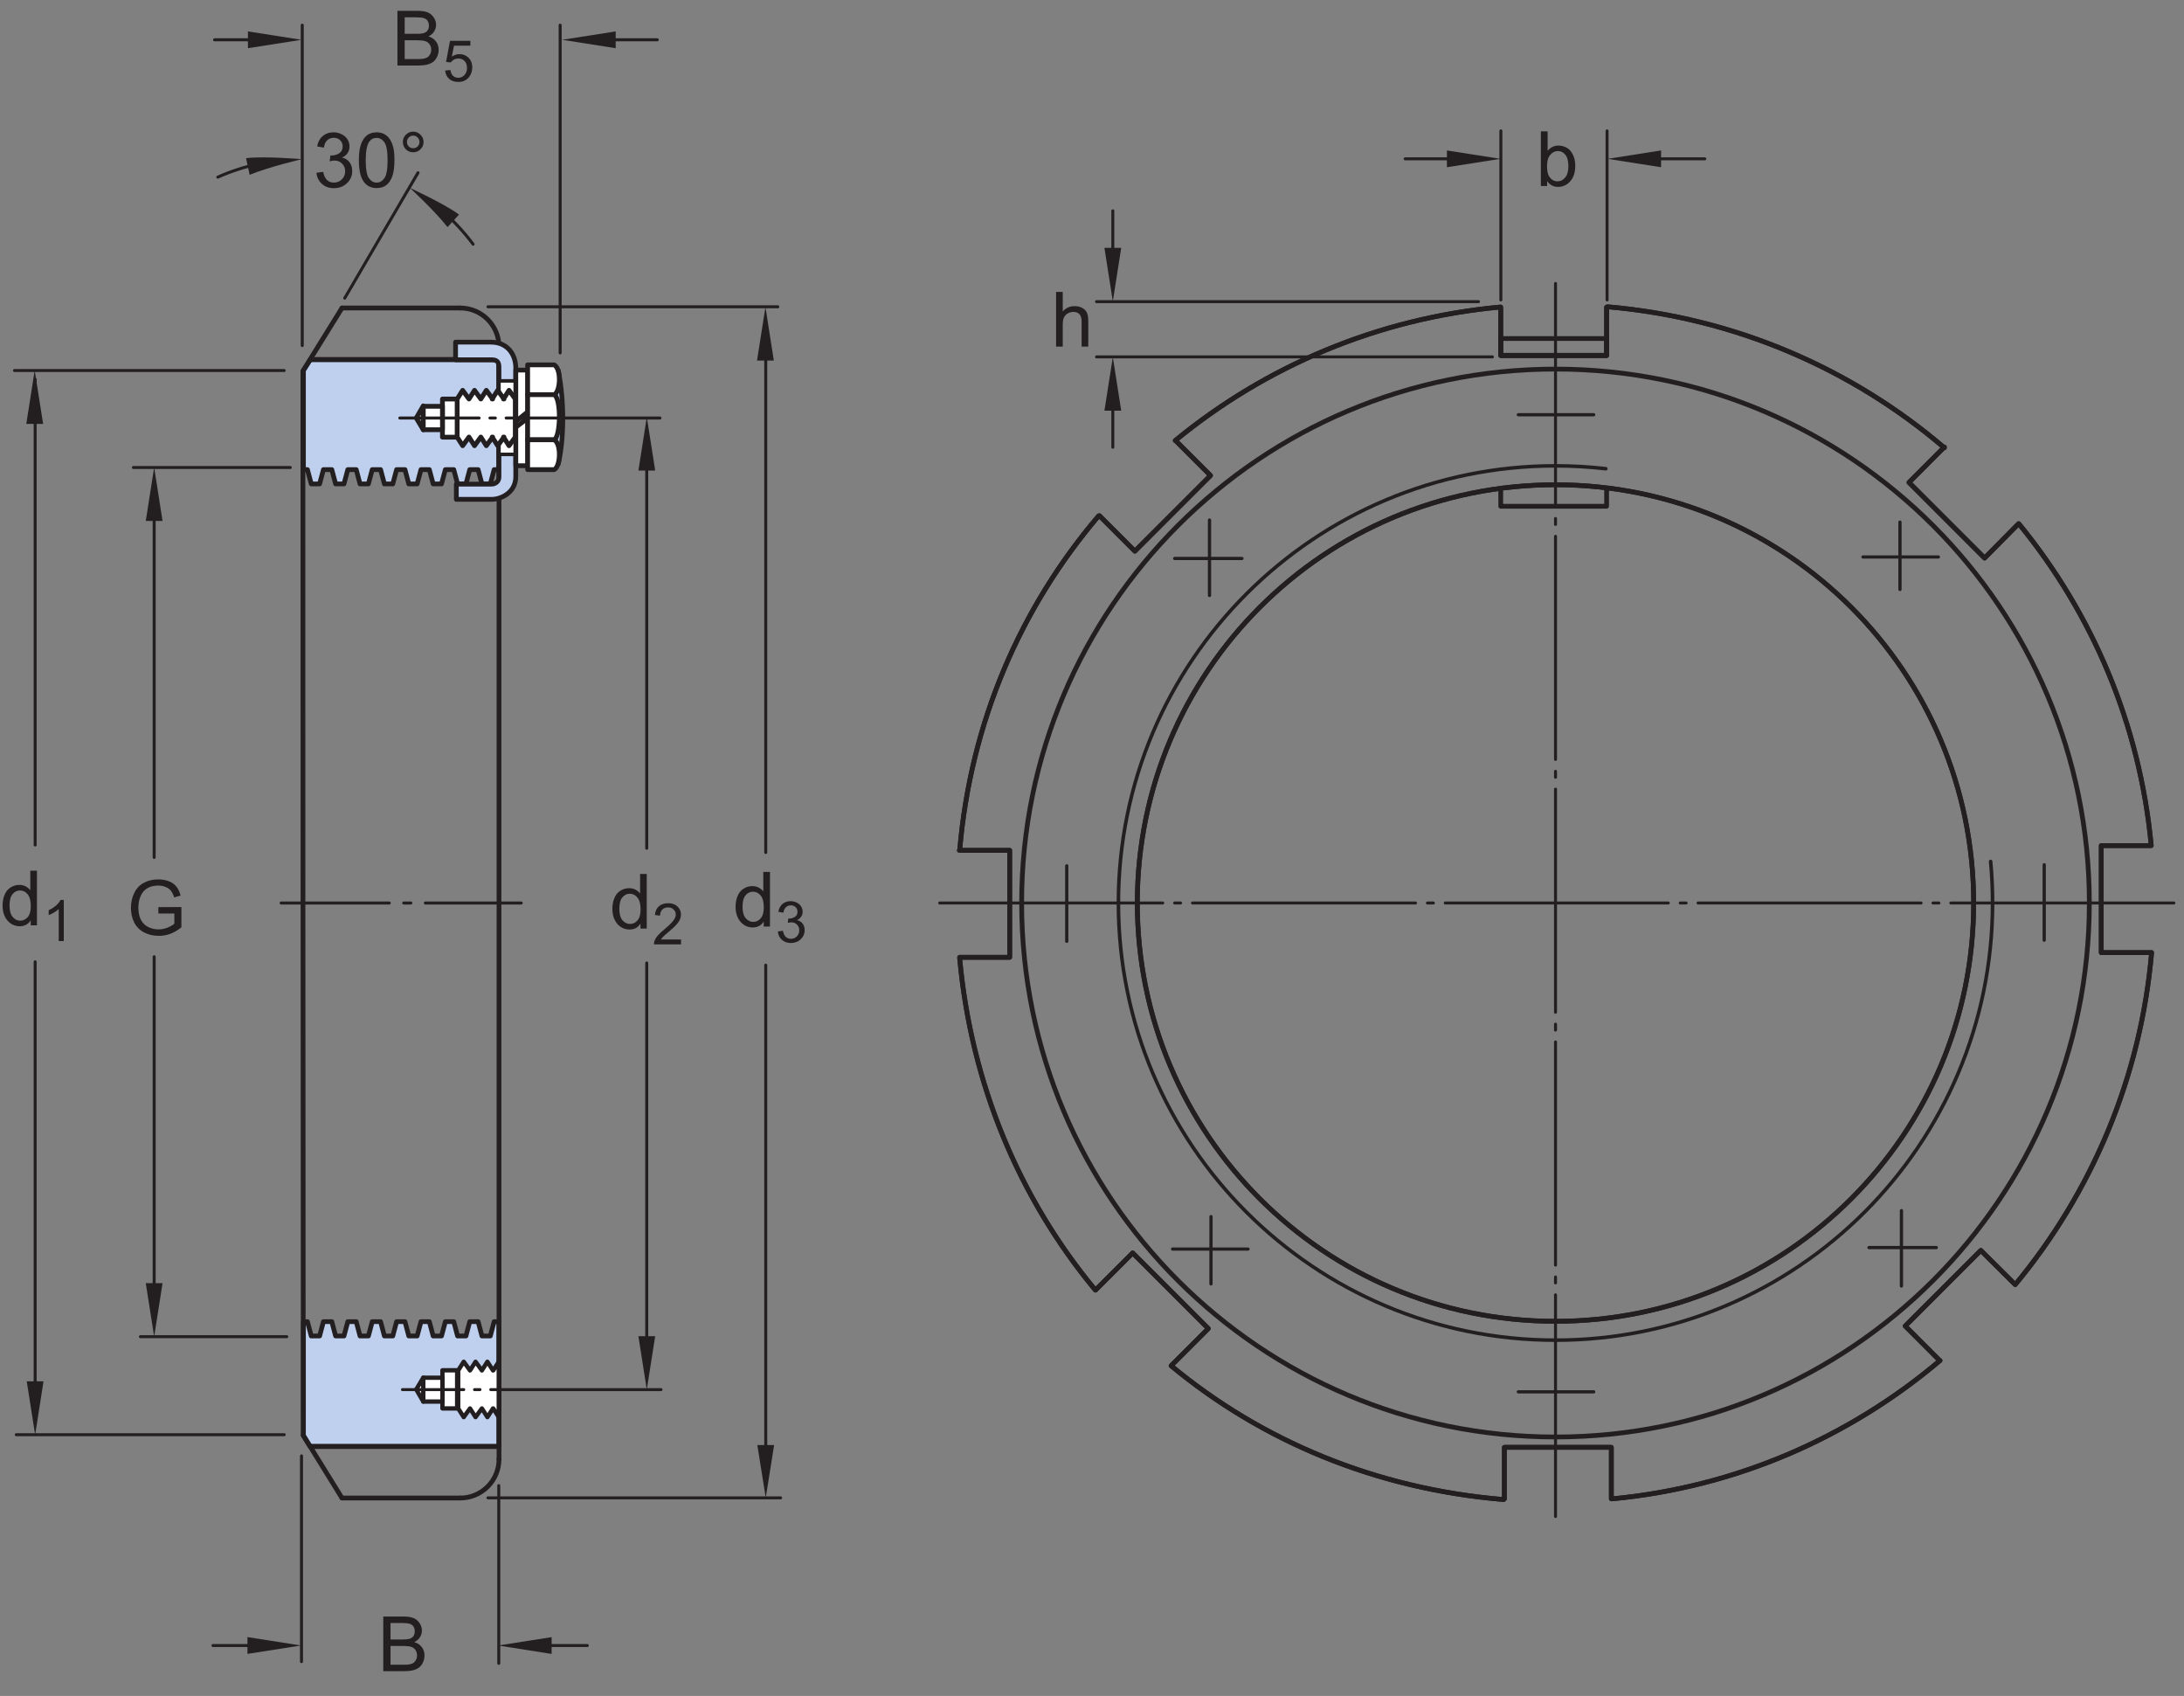 <?xml version="1.0" encoding="UTF-8"?>
<svg xmlns="http://www.w3.org/2000/svg" xmlns:xlink="http://www.w3.org/1999/xlink" width="343.49pt" height="266.68pt" viewBox="0 0 343.49 266.68" version="1.1">
<rect x="0" y="0" width="343.49" height="266.68" fill="#808080" stroke="none"/>
<defs>
<g>
<symbol overflow="visible" id="glyph0-0">
<path style="stroke:none;" d="M 1.5 0 L 1.5 -7.5 L 7.5 -7.5 L 7.5 0 Z M 1.688 -0.188 L 7.312 -0.188 L 7.312 -7.312 L 1.688 -7.312 Z M 1.688 -0.188 "/>
</symbol>
<symbol overflow="visible" id="glyph0-1">
<path style="stroke:none;" d="M 0.875 0 L 0.875 -8.594 L 4.109 -8.594 C 4.766 -8.594 5.289 -8.504 5.688 -8.328 C 6.082 -8.148 6.391 -7.879 6.609 -7.516 C 6.836 -7.16 6.953 -6.785 6.953 -6.391 C 6.953 -6.023 6.852 -5.68 6.656 -5.359 C 6.457 -5.035 6.156 -4.773 5.75 -4.578 C 6.27 -4.422 6.664 -4.156 6.938 -3.781 C 7.219 -3.414 7.359 -2.984 7.359 -2.484 C 7.359 -2.086 7.273 -1.711 7.109 -1.359 C 6.941 -1.016 6.734 -0.75 6.484 -0.562 C 6.234 -0.375 5.914 -0.234 5.531 -0.141 C 5.156 -0.047 4.695 0 4.156 0 Z M 2.016 -4.984 L 3.875 -4.984 C 4.375 -4.984 4.734 -5.016 4.953 -5.078 C 5.242 -5.16 5.461 -5.301 5.609 -5.5 C 5.754 -5.707 5.828 -5.961 5.828 -6.266 C 5.828 -6.547 5.758 -6.797 5.625 -7.016 C 5.488 -7.234 5.289 -7.379 5.031 -7.453 C 4.781 -7.535 4.348 -7.578 3.734 -7.578 L 2.016 -7.578 Z M 2.016 -1.016 L 4.156 -1.016 C 4.52 -1.016 4.773 -1.031 4.922 -1.062 C 5.191 -1.102 5.41 -1.176 5.578 -1.281 C 5.754 -1.395 5.898 -1.555 6.016 -1.766 C 6.129 -1.973 6.188 -2.211 6.188 -2.484 C 6.188 -2.805 6.102 -3.086 5.938 -3.328 C 5.781 -3.566 5.555 -3.734 5.266 -3.828 C 4.973 -3.922 4.551 -3.969 4 -3.969 L 2.016 -3.969 Z M 2.016 -1.016 "/>
</symbol>
<symbol overflow="visible" id="glyph0-2">
<path style="stroke:none;" d="M 4.828 0 L 4.828 -0.781 C 4.43 -0.164 3.852 0.141 3.094 0.141 C 2.594 0.141 2.133 0.004 1.719 -0.266 C 1.301 -0.547 0.977 -0.93 0.75 -1.422 C 0.52 -1.91 0.406 -2.473 0.406 -3.109 C 0.406 -3.723 0.508 -4.285 0.719 -4.797 C 0.926 -5.305 1.238 -5.691 1.656 -5.953 C 2.07 -6.223 2.535 -6.359 3.047 -6.359 C 3.422 -6.359 3.754 -6.281 4.047 -6.125 C 4.336 -5.969 4.578 -5.766 4.766 -5.516 L 4.766 -8.594 L 5.812 -8.594 L 5.812 0 Z M 1.5 -3.109 C 1.5 -2.305 1.664 -1.707 2 -1.312 C 2.332 -0.926 2.727 -0.734 3.188 -0.734 C 3.645 -0.734 4.035 -0.922 4.359 -1.297 C 4.68 -1.672 4.844 -2.242 4.844 -3.016 C 4.844 -3.867 4.676 -4.492 4.344 -4.891 C 4.02 -5.285 3.617 -5.484 3.141 -5.484 C 2.672 -5.484 2.281 -5.289 1.969 -4.906 C 1.656 -4.531 1.5 -3.93 1.5 -3.109 Z M 1.5 -3.109 "/>
</symbol>
<symbol overflow="visible" id="glyph0-3">
<path style="stroke:none;" d="M 4.953 -3.375 L 4.953 -4.375 L 8.578 -4.391 L 8.578 -1.203 C 8.023 -0.754 7.453 -0.414 6.859 -0.188 C 6.266 0.031 5.656 0.141 5.031 0.141 C 4.188 0.141 3.414 -0.035 2.719 -0.391 C 2.031 -0.754 1.508 -1.273 1.156 -1.953 C 0.812 -2.641 0.641 -3.406 0.641 -4.25 C 0.641 -5.094 0.812 -5.875 1.156 -6.594 C 1.508 -7.32 2.016 -7.859 2.672 -8.203 C 3.328 -8.555 4.082 -8.734 4.938 -8.734 C 5.562 -8.734 6.125 -8.633 6.625 -8.438 C 7.125 -8.238 7.516 -7.957 7.797 -7.594 C 8.086 -7.238 8.305 -6.77 8.453 -6.188 L 7.438 -5.906 C 7.301 -6.344 7.133 -6.688 6.938 -6.938 C 6.75 -7.188 6.477 -7.383 6.125 -7.531 C 5.77 -7.688 5.379 -7.766 4.953 -7.766 C 4.43 -7.766 3.977 -7.688 3.594 -7.531 C 3.219 -7.375 2.91 -7.164 2.672 -6.906 C 2.441 -6.645 2.266 -6.359 2.141 -6.047 C 1.922 -5.516 1.812 -4.941 1.812 -4.328 C 1.812 -3.555 1.941 -2.91 2.203 -2.391 C 2.473 -1.879 2.859 -1.5 3.359 -1.25 C 3.859 -1 4.395 -0.875 4.969 -0.875 C 5.457 -0.875 5.938 -0.969 6.406 -1.156 C 6.875 -1.352 7.227 -1.555 7.469 -1.766 L 7.469 -3.375 Z M 4.953 -3.375 "/>
</symbol>
<symbol overflow="visible" id="glyph0-4">
<path style="stroke:none;" d="M 0.5 -2.266 L 1.562 -2.406 C 1.676 -1.812 1.879 -1.379 2.172 -1.109 C 2.461 -0.848 2.816 -0.719 3.234 -0.719 C 3.734 -0.719 4.156 -0.891 4.5 -1.234 C 4.844 -1.578 5.016 -2.004 5.016 -2.516 C 5.016 -2.992 4.852 -3.391 4.531 -3.703 C 4.219 -4.023 3.816 -4.188 3.328 -4.188 C 3.129 -4.188 2.879 -4.145 2.578 -4.062 L 2.703 -5 C 2.773 -4.988 2.832 -4.984 2.875 -4.984 C 3.32 -4.984 3.723 -5.098 4.078 -5.328 C 4.441 -5.566 4.625 -5.93 4.625 -6.422 C 4.625 -6.805 4.492 -7.125 4.234 -7.375 C 3.973 -7.633 3.633 -7.766 3.219 -7.766 C 2.812 -7.766 2.469 -7.633 2.188 -7.375 C 1.914 -7.113 1.742 -6.727 1.672 -6.219 L 0.609 -6.406 C 0.734 -7.102 1.023 -7.645 1.484 -8.031 C 1.941 -8.426 2.508 -8.625 3.188 -8.625 C 3.656 -8.625 4.086 -8.52 4.484 -8.312 C 4.879 -8.113 5.18 -7.844 5.391 -7.5 C 5.598 -7.156 5.703 -6.785 5.703 -6.391 C 5.703 -6.023 5.602 -5.688 5.406 -5.375 C 5.207 -5.07 4.914 -4.832 4.531 -4.656 C 5.031 -4.539 5.422 -4.297 5.703 -3.922 C 5.984 -3.555 6.125 -3.094 6.125 -2.531 C 6.125 -1.781 5.848 -1.145 5.297 -0.625 C 4.754 -0.102 4.066 0.156 3.234 0.156 C 2.484 0.156 1.859 -0.066 1.359 -0.516 C 0.859 -0.973 0.57 -1.555 0.5 -2.266 Z M 0.5 -2.266 "/>
</symbol>
<symbol overflow="visible" id="glyph0-5">
<path style="stroke:none;" d="M 0.5 -4.234 C 0.5 -5.254 0.602 -6.07 0.812 -6.688 C 1.02 -7.312 1.328 -7.789 1.734 -8.125 C 2.148 -8.457 2.672 -8.625 3.297 -8.625 C 3.754 -8.625 4.156 -8.531 4.5 -8.344 C 4.852 -8.156 5.145 -7.883 5.375 -7.531 C 5.602 -7.188 5.781 -6.766 5.906 -6.266 C 6.031 -5.766 6.094 -5.086 6.094 -4.234 C 6.094 -3.223 5.988 -2.41 5.781 -1.797 C 5.582 -1.18 5.273 -0.703 4.859 -0.359 C 4.453 -0.023 3.93 0.141 3.297 0.141 C 2.473 0.141 1.82 -0.156 1.344 -0.75 C 0.781 -1.457 0.5 -2.617 0.5 -4.234 Z M 1.578 -4.234 C 1.578 -2.828 1.742 -1.891 2.078 -1.422 C 2.41 -0.953 2.816 -0.719 3.297 -0.719 C 3.785 -0.719 4.191 -0.953 4.516 -1.422 C 4.848 -1.891 5.016 -2.828 5.016 -4.234 C 5.016 -5.648 4.848 -6.586 4.516 -7.047 C 4.191 -7.516 3.781 -7.75 3.281 -7.75 C 2.801 -7.75 2.414 -7.547 2.125 -7.141 C 1.758 -6.617 1.578 -5.648 1.578 -4.234 Z M 1.578 -4.234 "/>
</symbol>
<symbol overflow="visible" id="glyph0-6">
<path style="stroke:none;" d="M 0.75 -7.109 C 0.75 -7.555 0.906 -7.938 1.219 -8.25 C 1.539 -8.57 1.926 -8.734 2.375 -8.734 C 2.82 -8.734 3.203 -8.57 3.516 -8.25 C 3.836 -7.938 4 -7.555 4 -7.109 C 4 -6.66 3.836 -6.273 3.516 -5.953 C 3.203 -5.641 2.82 -5.484 2.375 -5.484 C 1.926 -5.484 1.539 -5.641 1.219 -5.953 C 0.906 -6.273 0.75 -6.66 0.75 -7.109 Z M 1.391 -7.109 C 1.391 -6.836 1.484 -6.602 1.672 -6.406 C 1.867 -6.219 2.102 -6.125 2.375 -6.125 C 2.645 -6.125 2.875 -6.219 3.062 -6.406 C 3.258 -6.602 3.359 -6.836 3.359 -7.109 C 3.359 -7.391 3.258 -7.625 3.062 -7.812 C 2.875 -8.008 2.645 -8.109 2.375 -8.109 C 2.102 -8.109 1.867 -8.008 1.672 -7.812 C 1.484 -7.625 1.391 -7.391 1.391 -7.109 Z M 1.391 -7.109 "/>
</symbol>
<symbol overflow="visible" id="glyph0-7">
<path style="stroke:none;" d="M 1.766 0 L 0.781 0 L 0.781 -8.594 L 1.844 -8.594 L 1.844 -5.531 C 2.289 -6.082 2.859 -6.359 3.547 -6.359 C 3.93 -6.359 4.289 -6.281 4.625 -6.125 C 4.969 -5.977 5.25 -5.766 5.469 -5.484 C 5.695 -5.203 5.875 -4.863 6 -4.469 C 6.125 -4.07 6.188 -3.648 6.188 -3.203 C 6.188 -2.141 5.922 -1.316 5.391 -0.734 C 4.859 -0.148 4.227 0.141 3.5 0.141 C 2.758 0.141 2.18 -0.164 1.766 -0.781 Z M 1.75 -3.156 C 1.75 -2.414 1.852 -1.879 2.062 -1.547 C 2.395 -1.004 2.844 -0.734 3.406 -0.734 C 3.863 -0.734 4.258 -0.93 4.594 -1.328 C 4.938 -1.723 5.109 -2.32 5.109 -3.125 C 5.109 -3.938 4.945 -4.535 4.625 -4.922 C 4.301 -5.305 3.91 -5.5 3.453 -5.5 C 2.992 -5.5 2.594 -5.297 2.25 -4.891 C 1.914 -4.492 1.75 -3.914 1.75 -3.156 Z M 1.75 -3.156 "/>
</symbol>
<symbol overflow="visible" id="glyph0-8">
<path style="stroke:none;" d="M 0.797 0 L 0.797 -8.594 L 1.844 -8.594 L 1.844 -5.516 C 2.332 -6.078 2.953 -6.359 3.703 -6.359 C 4.172 -6.359 4.57 -6.266 4.906 -6.078 C 5.25 -5.898 5.492 -5.648 5.641 -5.328 C 5.785 -5.016 5.859 -4.551 5.859 -3.938 L 5.859 0 L 4.812 0 L 4.812 -3.938 C 4.812 -4.469 4.695 -4.852 4.469 -5.094 C 4.238 -5.332 3.914 -5.453 3.5 -5.453 C 3.188 -5.453 2.891 -5.367 2.609 -5.203 C 2.336 -5.047 2.141 -4.828 2.016 -4.547 C 1.898 -4.273 1.844 -3.895 1.844 -3.406 L 1.844 0 Z M 0.797 0 "/>
</symbol>
<symbol overflow="visible" id="glyph1-0">
<path style="stroke:none;" d="M 1.125 0 L 1.125 -5.625 L 5.625 -5.625 L 5.625 0 Z M 1.266 -0.141 L 5.484 -0.141 L 5.484 -5.484 L 1.266 -5.484 Z M 1.266 -0.141 "/>
</symbol>
<symbol overflow="visible" id="glyph1-1">
<path style="stroke:none;" d="M 0.375 -1.688 L 1.203 -1.766 C 1.266 -1.359 1.406 -1.051 1.625 -0.844 C 1.852 -0.645 2.125 -0.547 2.438 -0.547 C 2.82 -0.547 3.145 -0.688 3.406 -0.969 C 3.676 -1.258 3.812 -1.641 3.812 -2.109 C 3.812 -2.566 3.68 -2.926 3.422 -3.188 C 3.172 -3.445 2.844 -3.578 2.438 -3.578 C 2.176 -3.578 1.941 -3.516 1.734 -3.391 C 1.535 -3.273 1.375 -3.129 1.25 -2.953 L 0.516 -3.047 L 1.141 -6.359 L 4.344 -6.359 L 4.344 -5.594 L 1.766 -5.594 L 1.422 -3.875 C 1.805 -4.133 2.211 -4.266 2.641 -4.266 C 3.203 -4.266 3.676 -4.07 4.062 -3.688 C 4.445 -3.301 4.641 -2.801 4.641 -2.188 C 4.641 -1.602 4.473 -1.098 4.141 -0.672 C 3.723 -0.148 3.156 0.109 2.438 0.109 C 1.852 0.109 1.375 -0.051 1 -0.375 C 0.633 -0.707 0.426 -1.145 0.375 -1.688 Z M 0.375 -1.688 "/>
</symbol>
<symbol overflow="visible" id="glyph1-2">
<path style="stroke:none;" d="M 0.375 -1.703 L 1.172 -1.812 C 1.266 -1.363 1.414 -1.039 1.625 -0.844 C 1.844 -0.645 2.113 -0.547 2.438 -0.547 C 2.801 -0.547 3.109 -0.672 3.359 -0.922 C 3.617 -1.18 3.75 -1.504 3.75 -1.891 C 3.75 -2.254 3.629 -2.551 3.391 -2.781 C 3.16 -3.02 2.863 -3.141 2.5 -3.141 C 2.344 -3.141 2.156 -3.109 1.938 -3.047 L 2.031 -3.75 C 2.082 -3.738 2.125 -3.734 2.156 -3.734 C 2.488 -3.734 2.789 -3.82 3.062 -4 C 3.332 -4.176 3.469 -4.445 3.469 -4.812 C 3.469 -5.102 3.367 -5.344 3.172 -5.531 C 2.973 -5.719 2.719 -5.812 2.406 -5.812 C 2.102 -5.812 1.848 -5.711 1.641 -5.516 C 1.441 -5.328 1.312 -5.039 1.25 -4.656 L 0.453 -4.797 C 0.555 -5.328 0.773 -5.738 1.109 -6.031 C 1.453 -6.32 1.879 -6.469 2.391 -6.469 C 2.742 -6.469 3.066 -6.391 3.359 -6.234 C 3.66 -6.086 3.891 -5.883 4.047 -5.625 C 4.203 -5.363 4.281 -5.086 4.281 -4.797 C 4.281 -4.516 4.203 -4.258 4.047 -4.031 C 3.898 -3.801 3.68 -3.617 3.391 -3.484 C 3.773 -3.398 4.07 -3.219 4.281 -2.938 C 4.488 -2.664 4.594 -2.32 4.594 -1.906 C 4.594 -1.344 4.383 -0.863 3.969 -0.469 C 3.562 -0.082 3.047 0.109 2.422 0.109 C 1.859 0.109 1.391 -0.055 1.016 -0.391 C 0.641 -0.723 0.426 -1.16 0.375 -1.703 Z M 0.375 -1.703 "/>
</symbol>
<symbol overflow="visible" id="glyph1-3">
<path style="stroke:none;" d="M 3.359 0 L 2.562 0 L 2.562 -5.047 C 2.375 -4.859 2.125 -4.672 1.812 -4.484 C 1.5 -4.305 1.223 -4.176 0.984 -4.094 L 0.984 -4.859 C 1.422 -5.055 1.805 -5.301 2.141 -5.594 C 2.473 -5.895 2.707 -6.188 2.844 -6.469 L 3.359 -6.469 Z M 3.359 0 "/>
</symbol>
<symbol overflow="visible" id="glyph1-4">
<path style="stroke:none;" d="M 4.531 -0.766 L 4.531 0 L 0.266 0 C 0.266 -0.188 0.297 -0.367 0.359 -0.547 C 0.473 -0.836 0.648 -1.125 0.891 -1.406 C 1.129 -1.688 1.473 -2.008 1.922 -2.375 C 2.617 -2.957 3.086 -3.414 3.328 -3.75 C 3.578 -4.082 3.703 -4.398 3.703 -4.703 C 3.703 -5.016 3.586 -5.273 3.359 -5.484 C 3.141 -5.703 2.852 -5.812 2.5 -5.812 C 2.113 -5.812 1.805 -5.695 1.578 -5.469 C 1.348 -5.238 1.234 -4.922 1.234 -4.516 L 0.422 -4.609 C 0.473 -5.211 0.68 -5.672 1.047 -5.984 C 1.41 -6.305 1.898 -6.469 2.516 -6.469 C 3.129 -6.469 3.613 -6.297 3.969 -5.953 C 4.332 -5.609 4.516 -5.188 4.516 -4.688 C 4.516 -4.426 4.461 -4.172 4.359 -3.922 C 4.254 -3.672 4.078 -3.406 3.828 -3.125 C 3.586 -2.852 3.188 -2.477 2.625 -2 C 2.145 -1.602 1.836 -1.332 1.703 -1.188 C 1.566 -1.039 1.457 -0.898 1.375 -0.766 Z M 4.531 -0.766 "/>
</symbol>
</g>
</defs>
<g id="surface1">
<path style=" stroke:none;fill-rule:nonzero;fill:rgb(74.864%,81.065%,93.063%);fill-opacity:1;" d="M 78.469 56.52 L 48.828 56.52 L 47.723 58.242 L 47.723 73.844 L 48.352 73.844 L 48.953 76.094 L 50.266 76.094 L 50.867 73.844 L 52.184 73.844 L 52.785 76.094 L 54.098 76.094 L 54.703 73.844 L 56.023 73.844 L 56.625 76.094 L 57.941 76.094 L 58.543 73.844 L 59.855 73.844 L 60.457 76.094 L 61.773 76.094 L 62.375 73.844 L 63.691 73.844 L 64.293 76.094 L 65.605 76.094 L 66.211 73.844 L 67.523 73.844 L 68.125 76.094 L 69.438 76.094 L 70.043 73.844 L 71.363 73.844 L 71.965 76.094 L 73.281 76.094 L 73.883 73.844 L 75.195 73.844 L 75.797 76.094 L 77.113 76.094 L 77.715 73.844 L 78.469 73.844 "/>
<path style="fill:none;stroke-width:7.48;stroke-linecap:round;stroke-linejoin:round;stroke:rgb(13.73%,12.16%,12.549%);stroke-opacity:1;stroke-miterlimit:4;" d="M 784.688 2101.605 L 488.281 2101.605 L 477.227 2084.378 L 477.227 1928.362 L 483.516 1928.362 L 489.531 1905.862 L 502.656 1905.862 L 508.672 1928.362 L 521.836 1928.362 L 527.852 1905.862 L 540.977 1905.862 L 547.031 1928.362 L 560.234 1928.362 L 566.25 1905.862 L 579.414 1905.862 L 585.43 1928.362 L 598.555 1928.362 L 604.57 1905.862 L 617.734 1905.862 L 623.75 1928.362 L 636.914 1928.362 L 642.93 1905.862 L 656.055 1905.862 L 662.109 1928.362 L 675.234 1928.362 L 681.25 1905.862 L 694.375 1905.862 L 700.43 1928.362 L 713.633 1928.362 L 719.648 1905.862 L 732.812 1905.862 L 738.828 1928.362 L 751.953 1928.362 L 757.969 1905.862 L 771.133 1905.862 L 777.148 1928.362 L 784.688 1928.362 Z M 784.688 2101.605 " transform="matrix(0.1,0,0,-0.1,0,266.68)"/>
<path style=" stroke:none;fill-rule:nonzero;fill:rgb(74.864%,81.065%,93.063%);fill-opacity:1;" d="M 78.469 227.469 L 48.773 227.469 L 47.723 225.746 L 47.723 207.82 L 48.352 207.82 L 48.953 210.074 L 50.266 210.074 L 50.867 207.82 L 52.184 207.82 L 52.785 210.074 L 54.098 210.074 L 54.703 207.82 L 56.023 207.82 L 56.625 210.074 L 57.941 210.074 L 58.543 207.82 L 59.855 207.82 L 60.457 210.074 L 61.773 210.074 L 62.375 207.82 L 63.691 207.82 L 64.293 210.074 L 65.605 210.074 L 66.211 207.82 L 67.523 207.82 L 68.125 210.074 L 69.438 210.074 L 70.043 207.82 L 71.363 207.82 L 71.965 210.074 L 73.281 210.074 L 73.883 207.82 L 75.195 207.82 L 75.797 210.074 L 77.113 210.074 L 77.715 207.82 L 78.469 207.82 "/>
<path style="fill:none;stroke-width:7.48;stroke-linecap:round;stroke-linejoin:round;stroke:rgb(13.73%,12.16%,12.549%);stroke-opacity:1;stroke-miterlimit:4;" d="M 784.688 392.113 L 487.734 392.113 L 477.227 409.339 L 477.227 588.597 L 483.516 588.597 L 489.531 566.058 L 502.656 566.058 L 508.672 588.597 L 521.836 588.597 L 527.852 566.058 L 540.977 566.058 L 547.031 588.597 L 560.234 588.597 L 566.25 566.058 L 579.414 566.058 L 585.43 588.597 L 598.555 588.597 L 604.57 566.058 L 617.734 566.058 L 623.75 588.597 L 636.914 588.597 L 642.93 566.058 L 656.055 566.058 L 662.109 588.597 L 675.234 588.597 L 681.25 566.058 L 694.375 566.058 L 700.43 588.597 L 713.633 588.597 L 719.648 566.058 L 732.812 566.058 L 738.828 588.597 L 751.953 588.597 L 757.969 566.058 L 771.133 566.058 L 777.148 588.597 L 784.688 588.597 Z M 784.688 392.113 " transform="matrix(0.1,0,0,-0.1,0,266.68)"/>
<path style="fill:none;stroke-width:7.48;stroke-linecap:round;stroke-linejoin:round;stroke:rgb(13.73%,12.16%,12.549%);stroke-opacity:1;stroke-miterlimit:1;" d="M 784.805 2121.488 C 784.805 2137.698 778.398 2153.167 766.914 2164.613 C 755.43 2176.097 740 2182.503 723.789 2182.503 " transform="matrix(0.1,0,0,-0.1,0,266.68)"/>
<path style="fill:none;stroke-width:7.48;stroke-linecap:round;stroke-linejoin:round;stroke:rgb(13.73%,12.16%,12.549%);stroke-opacity:1;stroke-miterlimit:1;" d="M 784.805 2101.214 L 784.805 2121.488 " transform="matrix(0.1,0,0,-0.1,0,266.68)"/>
<path style="fill:none;stroke-width:7.48;stroke-linecap:round;stroke-linejoin:round;stroke:rgb(13.73%,12.16%,12.549%);stroke-opacity:1;stroke-miterlimit:1;" d="M 537.852 2182.503 L 723.789 2182.503 " transform="matrix(0.1,0,0,-0.1,0,266.68)"/>
<path style="fill:none;stroke-width:7.48;stroke-linecap:round;stroke-linejoin:round;stroke:rgb(13.73%,12.16%,12.549%);stroke-opacity:1;stroke-miterlimit:1;" d="M 784.805 2101.214 L 784.805 1247.152 " transform="matrix(0.1,0,0,-0.1,0,266.68)"/>
<path style="fill:none;stroke-width:7.48;stroke-linecap:round;stroke-linejoin:round;stroke:rgb(13.73%,12.16%,12.549%);stroke-opacity:1;stroke-miterlimit:1;" d="M 784.805 2101.214 L 488.477 2101.214 " transform="matrix(0.1,0,0,-0.1,0,266.68)"/>
<path style="fill:none;stroke-width:7.48;stroke-linecap:round;stroke-linejoin:round;stroke:rgb(13.73%,12.16%,12.549%);stroke-opacity:1;stroke-miterlimit:1;" d="M 476.953 2084.222 L 537.852 2182.503 " transform="matrix(0.1,0,0,-0.1,0,266.68)"/>
<path style="fill:none;stroke-width:7.48;stroke-linecap:round;stroke-linejoin:round;stroke:rgb(13.73%,12.16%,12.549%);stroke-opacity:1;stroke-miterlimit:1;" d="M 476.523 1246.761 L 476.406 2083.089 " transform="matrix(0.1,0,0,-0.1,0,266.68)"/>
<path style="fill:none;stroke-width:4.71;stroke-linecap:round;stroke-linejoin:round;stroke:rgb(13.73%,12.16%,12.549%);stroke-opacity:1;stroke-dasharray:170.08,22.68,11.34,22.68;stroke-miterlimit:4;" d="M 442.148 1246.878 L 819.766 1246.878 " transform="matrix(0.1,0,0,-0.1,0,266.68)"/>
<path style=" stroke:none;fill-rule:nonzero;fill:rgb(100%,100%,100%);fill-opacity:1;" d="M 71.648 56.57 L 77.242 56.57 C 78.164 56.57 78.473 56.879 78.473 57.801 L 78.473 75.016 C 78.473 75.754 77.859 76.125 77.305 76.125 L 71.77 76.125 L 71.77 78.52 L 77.305 78.52 C 78.781 78.52 81.117 77.477 81.117 74.957 L 81.117 57.859 C 81.117 55.891 79.949 53.801 77.184 53.801 L 71.648 53.801 "/>
<path style=" stroke:none;fill-rule:nonzero;fill:rgb(74.864%,81.065%,93.063%);fill-opacity:1;" d="M 71.648 56.57 L 77.242 56.57 C 78.164 56.57 78.473 56.879 78.473 57.801 L 78.473 75.016 C 78.473 75.754 77.859 76.125 77.305 76.125 L 71.77 76.125 L 71.77 78.52 L 77.305 78.52 C 78.781 78.52 81.117 77.477 81.117 74.957 L 81.117 57.859 C 81.117 55.891 79.949 53.801 77.184 53.801 L 71.648 53.801 "/>
<path style="fill:none;stroke-width:7.48;stroke-linecap:round;stroke-linejoin:round;stroke:rgb(13.73%,12.16%,12.549%);stroke-opacity:1;stroke-miterlimit:1;" d="M 716.484 2101.097 L 772.422 2101.097 C 781.641 2101.097 784.727 2098.011 784.727 2088.792 L 784.727 1916.644 C 784.727 1909.261 778.594 1905.55 773.047 1905.55 L 717.695 1905.55 L 717.695 1881.605 L 773.047 1881.605 C 787.812 1881.605 811.172 1892.034 811.172 1917.23 L 811.172 2088.206 C 811.172 2107.894 799.492 2128.792 771.836 2128.792 L 716.484 2128.792 Z M 716.484 2101.097 " transform="matrix(0.1,0,0,-0.1,0,266.68)"/>
<path style="fill-rule:nonzero;fill:rgb(100%,100%,100%);fill-opacity:1;stroke-width:5.6;stroke-linecap:round;stroke-linejoin:round;stroke:rgb(13.73%,12.16%,12.549%);stroke-opacity:1;stroke-miterlimit:1;" d="M 784.727 1952.308 L 811.172 1952.308 L 811.172 2067.894 L 784.727 2067.894 Z M 784.727 1952.308 " transform="matrix(0.1,0,0,-0.1,0,266.68)"/>
<path style=" stroke:none;fill-rule:nonzero;fill:rgb(100%,100%,100%);fill-opacity:1;" d="M 71.898 62.742 L 72.766 61.375 L 73.758 62.742 L 74.629 61.375 L 75.621 62.742 L 76.488 61.375 L 77.484 62.742 L 77.402 62.742 L 78.273 61.375 L 79.266 62.742 L 79.188 62.742 L 80.055 61.375 L 81.047 62.742 L 81.047 68.723 L 80.055 70.086 L 79.188 68.723 L 79.266 68.723 L 78.273 70.086 L 77.402 68.723 L 77.484 68.723 L 76.488 70.086 L 75.621 68.723 L 74.629 70.086 L 73.758 68.723 L 72.766 70.086 L 71.898 68.723 "/>
<path style="fill:none;stroke-width:7.48;stroke-linecap:round;stroke-linejoin:round;stroke:rgb(13.73%,12.16%,12.549%);stroke-opacity:1;stroke-miterlimit:1;" d="M 718.984 2039.378 L 727.656 2053.05 L 737.578 2039.378 L 746.289 2053.05 L 756.211 2039.378 L 764.883 2053.05 L 774.844 2039.378 L 774.023 2039.378 L 782.734 2053.05 L 792.656 2039.378 L 791.875 2039.378 L 800.547 2053.05 L 810.469 2039.378 L 810.469 1979.573 L 800.547 1965.941 L 791.875 1979.573 L 792.656 1979.573 L 782.734 1965.941 L 774.023 1979.573 L 774.844 1979.573 L 764.883 1965.941 L 756.211 1979.573 L 746.289 1965.941 L 737.578 1979.573 L 727.656 1965.941 L 718.984 1979.573 Z M 718.984 2039.378 " transform="matrix(0.1,0,0,-0.1,0,266.68)"/>
<path style=" stroke:none;fill-rule:nonzero;fill:rgb(100%,100%,100%);fill-opacity:1;" d="M 66.57 67.574 L 65.465 65.73 L 66.57 63.824 "/>
<path style="fill:none;stroke-width:7.48;stroke-linecap:round;stroke-linejoin:round;stroke:rgb(13.73%,12.16%,12.549%);stroke-opacity:1;stroke-miterlimit:1;" d="M 665.703 1991.058 L 654.648 2009.495 L 665.703 2028.558 Z M 665.703 1991.058 " transform="matrix(0.1,0,0,-0.1,0,266.68)"/>
<path style="fill-rule:nonzero;fill:rgb(100%,100%,100%);fill-opacity:1;stroke-width:7.48;stroke-linecap:round;stroke-linejoin:round;stroke:rgb(13.73%,12.16%,12.549%);stroke-opacity:1;stroke-miterlimit:1;" d="M 695.859 1979.378 L 718.984 1979.378 L 718.984 2039.378 L 695.859 2039.378 Z M 695.859 1979.378 " transform="matrix(0.1,0,0,-0.1,0,266.68)"/>
<path style="fill-rule:nonzero;fill:rgb(100%,100%,100%);fill-opacity:1;stroke-width:7.48;stroke-linecap:round;stroke-linejoin:round;stroke:rgb(13.73%,12.16%,12.549%);stroke-opacity:1;stroke-miterlimit:1;" d="M 665.703 1991.058 L 695.859 1991.058 L 695.859 2027.933 L 665.703 2027.933 Z M 665.703 1991.058 " transform="matrix(0.1,0,0,-0.1,0,266.68)"/>
<path style="fill-rule:nonzero;fill:rgb(100%,100%,100%);fill-opacity:1;stroke-width:7.48;stroke-linecap:round;stroke-linejoin:round;stroke:rgb(13.73%,12.16%,12.549%);stroke-opacity:1;stroke-miterlimit:1;" d="M 811.25 1934.456 L 830.156 1934.456 L 830.156 2084.847 L 811.25 2084.847 Z M 811.25 1934.456 " transform="matrix(0.1,0,0,-0.1,0,266.68)"/>
<path style="fill:none;stroke-width:7.48;stroke-linecap:round;stroke-linejoin:round;stroke:rgb(13.73%,12.16%,12.549%);stroke-opacity:1;stroke-miterlimit:1;" d="M 811.25 2004.066 L 830.156 2019.339 " transform="matrix(0.1,0,0,-0.1,0,266.68)"/>
<path style="fill:none;stroke-width:7.48;stroke-linecap:round;stroke-linejoin:round;stroke:rgb(13.73%,12.16%,12.549%);stroke-opacity:1;stroke-miterlimit:1;" d="M 811.25 1995.042 L 830.156 2009.456 " transform="matrix(0.1,0,0,-0.1,0,266.68)"/>
<path style="fill-rule:nonzero;fill:rgb(74.864%,81.065%,93.063%);fill-opacity:1;stroke-width:7.48;stroke-linecap:round;stroke-linejoin:round;stroke:rgb(13.73%,12.16%,12.549%);stroke-opacity:1;stroke-miterlimit:1;" d="M 878.008 2084.183 C 888.125 2033.519 886.875 1975.237 878.008 1937.269 " transform="matrix(0.1,0,0,-0.1,0,266.68)"/>
<path style=" stroke:none;fill-rule:nonzero;fill:rgb(100%,100%,100%);fill-opacity:1;" d="M 82.984 57.371 L 87.164 57.371 C 88.305 58.008 88.176 61.555 87.164 62.059 L 82.984 62.059 "/>
<path style="fill:none;stroke-width:7.48;stroke-linecap:round;stroke-linejoin:round;stroke:rgb(13.73%,12.16%,12.549%);stroke-opacity:1;stroke-miterlimit:1;" d="M 829.844 2093.089 L 871.641 2093.089 C 883.047 2086.722 881.758 2051.253 871.641 2046.214 L 829.844 2046.214 Z M 829.844 2093.089 " transform="matrix(0.1,0,0,-0.1,0,266.68)"/>
<path style=" stroke:none;fill-rule:nonzero;fill:rgb(100%,100%,100%);fill-opacity:1;" d="M 82.984 62.062 L 87.164 62.062 C 88.305 62.695 88.176 68.648 87.164 69.156 L 82.984 69.156 "/>
<path style="fill:none;stroke-width:7.48;stroke-linecap:round;stroke-linejoin:round;stroke:rgb(13.73%,12.16%,12.549%);stroke-opacity:1;stroke-miterlimit:1;" d="M 829.844 2046.175 L 871.641 2046.175 C 883.047 2039.847 881.758 1980.316 871.641 1975.237 L 829.844 1975.237 Z M 829.844 2046.175 " transform="matrix(0.1,0,0,-0.1,0,266.68)"/>
<path style=" stroke:none;fill-rule:nonzero;fill:rgb(100%,100%,100%);fill-opacity:1;" d="M 82.984 69.156 L 87.164 69.156 C 88.305 69.789 88.176 73.336 87.164 73.844 L 82.984 73.844 "/>
<path style="fill:none;stroke-width:7.48;stroke-linecap:round;stroke-linejoin:round;stroke:rgb(13.73%,12.16%,12.549%);stroke-opacity:1;stroke-miterlimit:1;" d="M 829.844 1975.237 L 871.641 1975.237 C 883.047 1968.909 881.758 1933.441 871.641 1928.362 L 829.844 1928.362 Z M 829.844 1975.237 " transform="matrix(0.1,0,0,-0.1,0,266.68)"/>
<path style="fill:none;stroke-width:4.71;stroke-linecap:round;stroke-linejoin:round;stroke:rgb(13.73%,12.16%,12.549%);stroke-opacity:1;stroke-dasharray:124.72,17.01,8.5,17.01,566.93;stroke-miterlimit:4;" d="M 628.828 2009.495 L 1037.93 2009.495 " transform="matrix(0.1,0,0,-0.1,0,266.68)"/>
<path style="fill:none;stroke-width:7.48;stroke-linecap:round;stroke-linejoin:round;stroke:rgb(13.73%,12.16%,12.549%);stroke-opacity:1;stroke-miterlimit:1;" d="M 784.805 372.23 C 784.805 356.019 778.398 340.589 766.914 329.105 C 755.43 317.659 740 311.253 723.789 311.253 " transform="matrix(0.1,0,0,-0.1,0,266.68)"/>
<path style="fill:none;stroke-width:7.48;stroke-linecap:round;stroke-linejoin:round;stroke:rgb(13.73%,12.16%,12.549%);stroke-opacity:1;stroke-miterlimit:1;" d="M 784.805 392.503 L 784.805 372.23 " transform="matrix(0.1,0,0,-0.1,0,266.68)"/>
<path style="fill:none;stroke-width:7.48;stroke-linecap:round;stroke-linejoin:round;stroke:rgb(13.73%,12.16%,12.549%);stroke-opacity:1;stroke-miterlimit:1;" d="M 537.852 311.253 L 723.789 311.253 " transform="matrix(0.1,0,0,-0.1,0,266.68)"/>
<path style="fill:none;stroke-width:7.48;stroke-linecap:round;stroke-linejoin:round;stroke:rgb(13.73%,12.16%,12.549%);stroke-opacity:1;stroke-miterlimit:1;" d="M 784.805 392.503 L 784.805 1246.605 " transform="matrix(0.1,0,0,-0.1,0,266.68)"/>
<path style="fill:none;stroke-width:7.48;stroke-linecap:round;stroke-linejoin:round;stroke:rgb(13.73%,12.16%,12.549%);stroke-opacity:1;stroke-miterlimit:1;" d="M 784.805 392.503 L 488.75 392.503 " transform="matrix(0.1,0,0,-0.1,0,266.68)"/>
<path style="fill:none;stroke-width:7.48;stroke-linecap:round;stroke-linejoin:round;stroke:rgb(13.73%,12.16%,12.549%);stroke-opacity:1;stroke-miterlimit:1;" d="M 476.953 409.808 L 537.852 311.253 " transform="matrix(0.1,0,0,-0.1,0,266.68)"/>
<path style="fill:none;stroke-width:7.48;stroke-linecap:round;stroke-linejoin:round;stroke:rgb(13.73%,12.16%,12.549%);stroke-opacity:1;stroke-miterlimit:1;" d="M 476.523 1247.034 L 476.992 410.941 " transform="matrix(0.1,0,0,-0.1,0,266.68)"/>
<path style=" stroke:none;fill-rule:nonzero;fill:rgb(100%,100%,100%);fill-opacity:1;" d="M 78.441 222.836 L 77.57 221.469 L 77.535 221.469 L 76.656 222.836 L 75.789 221.469 L 74.793 222.836 L 73.922 221.469 L 72.934 222.836 L 72.062 221.469 L 72.062 215.492 L 72.934 214.125 L 73.922 215.492 L 74.793 214.125 L 75.789 215.492 L 76.656 214.125 L 77.535 215.492 L 77.57 215.492 L 78.441 214.125 "/>
<path style="fill:none;stroke-width:6.8;stroke-linecap:round;stroke-linejoin:round;stroke:rgb(13.73%,12.16%,12.549%);stroke-opacity:1;stroke-miterlimit:1;" d="M 784.414 438.441 L 775.703 452.113 L 775.352 452.113 L 766.562 438.441 L 757.891 452.113 L 747.93 438.441 L 739.219 452.113 L 729.336 438.441 L 720.625 452.113 L 720.625 511.878 L 729.336 525.55 L 739.219 511.878 L 747.93 525.55 L 757.891 511.878 L 766.562 525.55 L 775.352 511.878 L 775.703 511.878 L 784.414 525.55 Z M 784.414 438.441 " transform="matrix(0.1,0,0,-0.1,0,266.68)"/>
<path style=" stroke:none;fill-rule:nonzero;fill:rgb(100%,100%,100%);fill-opacity:1;" d="M 66.57 216.637 L 65.465 218.48 L 66.57 220.387 "/>
<path style="fill:none;stroke-width:6.8;stroke-linecap:round;stroke-linejoin:round;stroke:rgb(13.73%,12.16%,12.549%);stroke-opacity:1;stroke-miterlimit:1;" d="M 665.703 500.433 L 654.648 481.995 L 665.703 462.933 Z M 665.703 500.433 " transform="matrix(0.1,0,0,-0.1,0,266.68)"/>
<path style="fill-rule:nonzero;fill:rgb(100%,100%,100%);fill-opacity:1;stroke-width:6.8;stroke-linecap:round;stroke-linejoin:round;stroke:rgb(13.73%,12.16%,12.549%);stroke-opacity:1;stroke-miterlimit:1;" d="M 695.859 452.113 L 718.984 452.113 L 718.984 512.112 L 695.859 512.112 Z M 695.859 452.113 " transform="matrix(0.1,0,0,-0.1,0,266.68)"/>
<path style="fill-rule:nonzero;fill:rgb(100%,100%,100%);fill-opacity:1;stroke-width:6.8;stroke-linecap:round;stroke-linejoin:round;stroke:rgb(13.73%,12.16%,12.549%);stroke-opacity:1;stroke-miterlimit:1;" d="M 665.703 462.933 L 695.859 462.933 L 695.859 500.433 L 665.703 500.433 Z M 665.703 462.933 " transform="matrix(0.1,0,0,-0.1,0,266.68)"/>
<path style="fill:none;stroke-width:4.71;stroke-linecap:round;stroke-linejoin:round;stroke:rgb(13.73%,12.16%,12.549%);stroke-opacity:1;stroke-dasharray:96.38,17.01,8.5,17.01,453.54;stroke-miterlimit:4;" d="M 632.969 481.722 L 1039.609 481.722 " transform="matrix(0.1,0,0,-0.1,0,266.68)"/>
<path style="fill:none;stroke-width:4.71;stroke-linecap:round;stroke-linejoin:miter;stroke:rgb(13.73%,12.16%,12.549%);stroke-opacity:1;stroke-miterlimit:1;" d="M 767.461 2184.378 L 1223.32 2184.378 " transform="matrix(0.1,0,0,-0.1,0,266.68)"/>
<path style="fill:none;stroke-width:4.71;stroke-linecap:round;stroke-linejoin:miter;stroke:rgb(13.73%,12.16%,12.549%);stroke-opacity:1;stroke-miterlimit:1;" d="M 767.461 311.527 L 1227.734 311.527 " transform="matrix(0.1,0,0,-0.1,0,266.68)"/>
<path style="fill:none;stroke-width:4.71;stroke-linecap:round;stroke-linejoin:miter;stroke:rgb(13.73%,12.16%,12.549%);stroke-opacity:1;stroke-miterlimit:1;" d="M 1204.336 1149.183 L 1204.336 364.183 " transform="matrix(0.1,0,0,-0.1,0,266.68)"/>
<path style="fill:none;stroke-width:4.71;stroke-linecap:round;stroke-linejoin:miter;stroke:rgb(13.73%,12.16%,12.549%);stroke-opacity:1;stroke-miterlimit:1;" d="M 1204.336 2125.589 L 1204.336 1326.331 " transform="matrix(0.1,0,0,-0.1,0,266.68)"/>
<path style="fill:none;stroke-width:4.71;stroke-linecap:round;stroke-linejoin:miter;stroke:rgb(13.73%,12.16%,12.549%);stroke-opacity:1;stroke-miterlimit:1;" d="M 209.844 1931.683 L 456.523 1931.683 " transform="matrix(0.1,0,0,-0.1,0,266.68)"/>
<path style="fill:none;stroke-width:4.71;stroke-linecap:round;stroke-linejoin:miter;stroke:rgb(13.73%,12.16%,12.549%);stroke-opacity:1;stroke-miterlimit:1;" d="M 220.859 564.964 L 451.016 564.964 " transform="matrix(0.1,0,0,-0.1,0,266.68)"/>
<path style="fill:none;stroke-width:4.71;stroke-linecap:round;stroke-linejoin:miter;stroke:rgb(13.73%,12.16%,12.549%);stroke-opacity:1;stroke-miterlimit:1;" d="M 242.461 1162.386 L 242.461 623.05 " transform="matrix(0.1,0,0,-0.1,0,266.68)"/>
<path style="fill:none;stroke-width:4.71;stroke-linecap:round;stroke-linejoin:miter;stroke:rgb(13.73%,12.16%,12.549%);stroke-opacity:1;stroke-miterlimit:1;" d="M 242.461 1869.652 L 242.461 1318.597 " transform="matrix(0.1,0,0,-0.1,0,266.68)"/>
<path style="fill:none;stroke-width:4.71;stroke-linecap:round;stroke-linejoin:miter;stroke:rgb(13.73%,12.16%,12.549%);stroke-opacity:1;stroke-miterlimit:1;" d="M 22.812 2084.183 L 446.953 2084.183 " transform="matrix(0.1,0,0,-0.1,0,266.68)"/>
<path style="fill:none;stroke-width:4.71;stroke-linecap:round;stroke-linejoin:miter;stroke:rgb(13.73%,12.16%,12.549%);stroke-opacity:1;stroke-miterlimit:1;" d="M 25.586 410.823 L 446.953 410.823 " transform="matrix(0.1,0,0,-0.1,0,266.68)"/>
<path style="fill:none;stroke-width:4.71;stroke-linecap:round;stroke-linejoin:miter;stroke:rgb(13.73%,12.16%,12.549%);stroke-opacity:1;stroke-miterlimit:1;" d="M 55.273 1154.417 L 55.273 469.73 " transform="matrix(0.1,0,0,-0.1,0,266.68)"/>
<path style="fill:none;stroke-width:4.71;stroke-linecap:round;stroke-linejoin:miter;stroke:rgb(13.73%,12.16%,12.549%);stroke-opacity:1;stroke-miterlimit:1;" d="M 55.273 2070.394 L 55.273 1338.128 " transform="matrix(0.1,0,0,-0.1,0,266.68)"/>
<path style="fill:none;stroke-width:4.71;stroke-linecap:round;stroke-linejoin:miter;stroke:rgb(13.73%,12.16%,12.549%);stroke-opacity:1;stroke-miterlimit:1;" d="M 880.977 2627.23 L 880.977 2111.878 " transform="matrix(0.1,0,0,-0.1,0,266.68)"/>
<path style="fill:none;stroke-width:4.71;stroke-linecap:round;stroke-linejoin:miter;stroke:rgb(13.73%,12.16%,12.549%);stroke-opacity:1;stroke-miterlimit:1;" d="M 938.984 2604.222 L 1033.711 2604.222 " transform="matrix(0.1,0,0,-0.1,0,266.68)"/>
<path style="fill:none;stroke-width:4.71;stroke-linecap:round;stroke-linejoin:miter;stroke:rgb(13.73%,12.16%,12.549%);stroke-opacity:1;stroke-miterlimit:1;" d="M 337.461 2604.222 L 417.227 2604.222 " transform="matrix(0.1,0,0,-0.1,0,266.68)"/>
<g style="fill:rgb(13.73%,12.16%,12.549%);fill-opacity:1;">
  <use xlink:href="#glyph0-1" x="61.631" y="10.301"/>
</g>
<g style="fill:rgb(13.73%,12.16%,12.549%);fill-opacity:1;">
  <use xlink:href="#glyph1-1" x="69.636" y="12.776"/>
</g>
<path style="fill:none;stroke-width:4.71;stroke-linecap:round;stroke-linejoin:miter;stroke:rgb(13.73%,12.16%,12.549%);stroke-opacity:1;stroke-miterlimit:1;" d="M 475.352 2627.23 L 475.352 2123.402 " transform="matrix(0.1,0,0,-0.1,0,266.68)"/>
<path style="fill:none;stroke-width:4.71;stroke-linecap:round;stroke-linejoin:miter;stroke:rgb(13.73%,12.16%,12.549%);stroke-opacity:1;stroke-miterlimit:1;" d="M 1017.148 1152.581 L 1017.148 544.261 " transform="matrix(0.1,0,0,-0.1,0,266.68)"/>
<path style="fill:none;stroke-width:4.71;stroke-linecap:round;stroke-linejoin:miter;stroke:rgb(13.73%,12.16%,12.549%);stroke-opacity:1;stroke-miterlimit:1;" d="M 1017.148 1971.487 L 1017.148 1332.972 " transform="matrix(0.1,0,0,-0.1,0,266.68)"/>
<g style="fill:rgb(13.73%,12.16%,12.549%);fill-opacity:1;">
  <use xlink:href="#glyph0-2" x="115.283" y="145.696"/>
</g>
<g style="fill:rgb(13.73%,12.16%,12.549%);fill-opacity:1;">
  <use xlink:href="#glyph1-2" x="121.957" y="148.171"/>
</g>
<g style="fill:rgb(13.73%,12.16%,12.549%);fill-opacity:1;">
  <use xlink:href="#glyph0-3" x="19.952" y="147.016"/>
</g>
<g style="fill:rgb(13.73%,12.16%,12.549%);fill-opacity:1;">
  <use xlink:href="#glyph0-2" x="0" y="145.505"/>
</g>
<g style="fill:rgb(13.73%,12.16%,12.549%);fill-opacity:1;">
  <use xlink:href="#glyph1-3" x="6.674" y="147.979"/>
</g>
<g style="fill:rgb(13.73%,12.16%,12.549%);fill-opacity:1;">
  <use xlink:href="#glyph0-2" x="95.906" y="146.02"/>
</g>
<g style="fill:rgb(13.73%,12.16%,12.549%);fill-opacity:1;">
  <use xlink:href="#glyph1-4" x="102.58" y="148.495"/>
</g>
<path style="fill:none;stroke-width:4.71;stroke-linecap:round;stroke-linejoin:miter;stroke:rgb(13.73%,12.16%,12.549%);stroke-opacity:1;stroke-miterlimit:1;" d="M 784.453 330.745 L 784.453 51.292 " transform="matrix(0.1,0,0,-0.1,0,266.68)"/>
<path style="fill:none;stroke-width:4.71;stroke-linecap:round;stroke-linejoin:miter;stroke:rgb(13.73%,12.16%,12.549%);stroke-opacity:1;stroke-miterlimit:1;" d="M 334.961 79.339 L 429.766 79.339 " transform="matrix(0.1,0,0,-0.1,0,266.68)"/>
<path style="fill:none;stroke-width:4.71;stroke-linecap:round;stroke-linejoin:miter;stroke:rgb(13.73%,12.16%,12.549%);stroke-opacity:1;stroke-miterlimit:1;" d="M 826.523 79.339 L 923.711 79.339 " transform="matrix(0.1,0,0,-0.1,0,266.68)"/>
<g style="fill:rgb(13.73%,12.16%,12.549%);fill-opacity:1;">
  <use xlink:href="#glyph0-1" x="59.404" y="262.784"/>
</g>
<path style="fill:none;stroke-width:4.71;stroke-linecap:round;stroke-linejoin:miter;stroke:rgb(13.73%,12.16%,12.549%);stroke-opacity:1;stroke-miterlimit:1;" d="M 474.18 377.503 L 474.18 54.027 " transform="matrix(0.1,0,0,-0.1,0,266.68)"/>
<path style=" stroke:none;fill-rule:nonzero;fill:rgb(13.73%,12.16%,12.549%);fill-opacity:1;" d="M 119.062 56.695 L 120.387 48.273 L 121.703 56.695 "/>
<path style=" stroke:none;fill-rule:nonzero;fill:rgb(13.73%,12.16%,12.549%);fill-opacity:1;" d="M 6.844 217.207 L 5.527 225.625 L 4.207 217.207 "/>
<path style=" stroke:none;fill-rule:nonzero;fill:rgb(13.73%,12.16%,12.549%);fill-opacity:1;" d="M 96.832 7.578 L 88.414 6.258 L 96.832 4.938 "/>
<path style=" stroke:none;fill-rule:nonzero;fill:rgb(13.73%,12.16%,12.549%);fill-opacity:1;" d="M 38.996 4.938 L 47.414 6.258 L 38.996 7.578 "/>
<path style=" stroke:none;fill-rule:nonzero;fill:rgb(13.73%,12.16%,12.549%);fill-opacity:1;" d="M 100.406 73.996 L 101.727 65.578 L 103.047 73.996 "/>
<path style=" stroke:none;fill-rule:nonzero;fill:rgb(13.73%,12.16%,12.549%);fill-opacity:1;" d="M 22.926 81.918 L 24.246 73.496 L 25.566 81.918 "/>
<path style=" stroke:none;fill-rule:nonzero;fill:rgb(13.73%,12.16%,12.549%);fill-opacity:1;" d="M 4.137 66.656 L 5.457 58.238 L 6.781 66.656 "/>
<path style=" stroke:none;fill-rule:nonzero;fill:rgb(13.73%,12.16%,12.549%);fill-opacity:1;" d="M 25.566 201.766 L 24.246 210.184 L 22.926 201.766 "/>
<path style=" stroke:none;fill-rule:nonzero;fill:rgb(13.73%,12.16%,12.549%);fill-opacity:1;" d="M 103.043 210.102 L 101.723 218.52 L 100.406 210.102 "/>
<path style=" stroke:none;fill-rule:nonzero;fill:rgb(13.73%,12.16%,12.549%);fill-opacity:1;" d="M 121.75 227.227 L 120.434 235.516 L 119.109 227.227 "/>
<path style=" stroke:none;fill-rule:nonzero;fill:rgb(13.73%,12.16%,12.549%);fill-opacity:1;" d="M 86.758 260.07 L 78.34 258.746 L 86.758 257.43 "/>
<path style=" stroke:none;fill-rule:nonzero;fill:rgb(13.73%,12.16%,12.549%);fill-opacity:1;" d="M 38.918 257.422 L 47.34 258.746 L 38.918 260.062 "/>
<path style="fill:none;stroke-width:4.71;stroke-linecap:round;stroke-linejoin:miter;stroke:rgb(13.73%,12.16%,12.549%);stroke-opacity:1;stroke-miterlimit:1;" d="M 542.188 2198.011 L 657.422 2395.159 " transform="matrix(0.1,0,0,-0.1,0,266.68)"/>
<g style="fill:rgb(13.73%,12.16%,12.549%);fill-opacity:1;">
  <use xlink:href="#glyph0-4" x="49.27" y="29.432"/>
  <use xlink:href="#glyph0-5" x="55.942" y="29.432"/>
  <use xlink:href="#glyph0-6" x="62.614" y="29.432"/>
</g>
<path style=" stroke:none;fill-rule:nonzero;fill:rgb(13.73%,12.16%,12.549%);fill-opacity:1;" d="M 70.387 35.711 C 68.234 32.992 64.457 29.543 64.457 29.543 C 64.457 29.543 69.973 32.074 72.188 33.746 "/>
<path style="fill:none;stroke-width:4.71;stroke-linecap:round;stroke-linejoin:miter;stroke:rgb(13.73%,12.16%,12.549%);stroke-opacity:1;stroke-miterlimit:1;" d="M 342.539 2388.284 C 363.477 2397.581 385.508 2404.73 408.477 2409.534 " transform="matrix(0.1,0,0,-0.1,0,266.68)"/>
<path style="fill:none;stroke-width:4.71;stroke-linecap:round;stroke-linejoin:miter;stroke:rgb(13.73%,12.16%,12.549%);stroke-opacity:1;stroke-miterlimit:1;" d="M 691.641 2338.519 C 711.172 2322.034 728.789 2303.323 744.062 2282.816 " transform="matrix(0.1,0,0,-0.1,0,266.68)"/>
<path style=" stroke:none;fill-rule:nonzero;fill:rgb(13.73%,12.16%,12.549%);fill-opacity:1;" d="M 39.262 27.484 C 42.477 26.184 47.484 25.027 47.484 25.027 C 47.484 25.027 41.449 24.516 38.699 24.875 "/>
<path style="fill:none;stroke-width:7.48;stroke-linecap:round;stroke-linejoin:round;stroke:rgb(13.73%,12.16%,12.549%);stroke-opacity:1;stroke-miterlimit:1;" d="M 3383.945 1168.909 L 3304.766 1168.909 L 3304.766 1337.152 L 3383.359 1337.152 C 3365.508 1527.933 3290.625 1701.956 3176.016 1842.152 L 3174.766 1843.362 L 3121.289 1789.261 L 3002.344 1908.206 L 3058.008 1963.909 L 3058.008 1962.698 C 2912.93 2086.605 2729.531 2167.113 2528.047 2184.417 L 2526.797 2183.753 L 2526.797 2107.698 L 2360.312 2107.698 L 2360.312 2183.167 L 2360.078 2184.027 C 2166.562 2166.409 1990.078 2090.589 1848.398 1974.066 L 1849.727 1973.206 L 1903.828 1919.066 L 1784.883 1800.12 L 1729.219 1855.784 L 1727.93 1855.628 C 1604.844 1711.253 1526.641 1530.902 1509.414 1330.316 L 1508.867 1329.691 L 1588.008 1329.691 L 1588.008 1161.487 L 1509.297 1161.487 L 1509.297 1160.316 C 1527.344 962.386 1603.242 782.152 1722.344 638.753 L 1722.93 638.167 L 1781.445 696.644 L 1900.391 577.737 L 1841.875 519.222 L 1841.914 519.222 C 1983.398 401.878 2162.305 325.706 2364.727 308.87 L 2366.016 309.925 L 2366.016 390.941 L 2534.258 390.941 L 2534.258 309.964 L 2535.43 309.964 C 2730.859 328.284 2908.984 407.152 3051.211 527.464 L 3050.938 527.152 L 2996.406 581.722 L 3115.352 700.628 L 3169.453 646.839 C 3289.18 791.214 3366.953 971.8 3383.945 1168.909 M 2446.406 1904.534 C 2809.609 1904.534 3104.102 1610.081 3104.102 1246.878 C 3104.102 883.636 2809.609 589.144 2446.406 589.144 C 2083.203 589.144 1788.711 883.636 1788.711 1246.878 C 1788.711 1610.081 2083.203 1904.534 2446.406 1904.534 Z M 2446.406 1904.534 " transform="matrix(0.1,0,0,-0.1,0,266.68)"/>
<path style="fill:none;stroke-width:7.48;stroke-linecap:round;stroke-linejoin:round;stroke:rgb(13.73%,12.16%,12.549%);stroke-opacity:1;stroke-miterlimit:1;" d="M 2446.406 1904.534 C 2809.609 1904.534 3104.102 1610.081 3104.102 1246.878 C 3104.102 883.636 2809.609 589.144 2446.406 589.144 C 2083.203 589.144 1788.711 883.636 1788.711 1246.878 C 1788.711 1610.081 2083.203 1904.534 2446.406 1904.534 Z M 2446.406 1904.534 " transform="matrix(0.1,0,0,-0.1,0,266.68)"/>
<path style="fill:none;stroke-width:7.48;stroke-linecap:round;stroke-linejoin:round;stroke:rgb(13.73%,12.16%,12.549%);stroke-opacity:1;stroke-miterlimit:1;" d="M 2446.406 2086.448 C 2910.117 2086.448 3286.016 1710.55 3286.016 1246.878 C 3286.016 783.128 2910.117 407.23 2446.406 407.23 C 1982.695 407.23 1606.797 783.128 1606.797 1246.878 C 1606.797 1710.55 1982.695 2086.448 2446.406 2086.448 Z M 2446.406 2086.448 " transform="matrix(0.1,0,0,-0.1,0,266.68)"/>
<path style="fill:none;stroke-width:4.68;stroke-linecap:round;stroke-linejoin:round;stroke:rgb(13.73%,12.16%,12.549%);stroke-opacity:1;stroke-dasharray:350.79,18.71,9.35,18.71;stroke-miterlimit:4;" d="M 1477.93 1246.878 L 3422.188 1246.878 " transform="matrix(0.1,0,0,-0.1,0,266.68)"/>
<path style="fill:none;stroke-width:5.61;stroke-linecap:round;stroke-linejoin:round;stroke:rgb(13.73%,12.16%,12.549%);stroke-opacity:1;stroke-miterlimit:1;" d="M 2525.586 1929.769 C 2499.609 1932.737 2473.203 1934.3 2446.406 1934.3 C 2066.758 1934.3 1758.984 1626.487 1758.984 1246.878 C 1758.984 867.23 2066.758 559.456 2446.406 559.456 C 2826.055 559.456 3133.828 867.23 3133.828 1246.878 C 3133.828 1268.909 3132.773 1290.706 3130.781 1312.23 " transform="matrix(0.1,0,0,-0.1,0,266.68)"/>
<path style="fill:none;stroke-width:7.48;stroke-linecap:round;stroke-linejoin:round;stroke:rgb(13.73%,12.16%,12.549%);stroke-opacity:1;stroke-miterlimit:1;" d="M 3383.945 1168.909 C 3366.953 971.8 3289.18 791.214 3169.453 646.839 L 3115.352 700.628 L 2996.406 581.722 L 3050.938 527.152 L 3051.211 527.464 C 2908.984 407.152 2730.859 328.284 2535.43 309.964 L 2534.258 309.964 L 2534.258 390.941 L 2366.016 390.941 L 2366.016 309.925 L 2364.727 308.87 C 2162.305 325.706 1983.398 401.878 1841.914 519.222 L 1841.875 519.222 L 1900.391 577.737 L 1781.445 696.644 L 1722.93 638.167 L 1722.344 638.753 C 1603.242 782.152 1527.344 962.386 1509.297 1160.316 L 1509.297 1161.487 L 1588.008 1161.487 L 1588.008 1329.691 L 1508.867 1329.691 L 1509.414 1330.316 C 1526.641 1530.902 1604.844 1711.253 1727.93 1855.628 L 1729.219 1855.784 L 1784.883 1800.12 L 1903.828 1919.066 L 1849.727 1973.206 L 1848.398 1974.066 C 1990.078 2090.589 2166.562 2166.409 2360.078 2184.027 L 2360.312 2183.167 L 2360.312 2107.698 L 2526.797 2107.698 L 2526.797 2183.753 L 2528.047 2184.417 C 2729.531 2167.113 2912.93 2086.605 3058.008 1962.698 L 3058.008 1963.909 L 3002.344 1908.206 L 3121.289 1789.261 L 3174.766 1843.362 L 3176.016 1842.152 C 3290.625 1701.956 3365.508 1527.933 3383.359 1337.152 L 3304.766 1337.152 L 3304.766 1168.909 L 3383.945 1168.909 " transform="matrix(0.1,0,0,-0.1,0,266.68)"/>
<path style="fill:none;stroke-width:4.68;stroke-linecap:round;stroke-linejoin:round;stroke:rgb(13.73%,12.16%,12.549%);stroke-opacity:1;stroke-miterlimit:1;" d="M 2527.539 2461.019 L 2527.539 2195.159 " transform="matrix(0.1,0,0,-0.1,0,266.68)"/>
<path style="fill:none;stroke-width:4.68;stroke-linecap:round;stroke-linejoin:round;stroke:rgb(13.73%,12.16%,12.549%);stroke-opacity:1;stroke-miterlimit:1;" d="M 2583.711 2417.034 L 2681.211 2417.034 " transform="matrix(0.1,0,0,-0.1,0,266.68)"/>
<path style="fill:none;stroke-width:4.68;stroke-linecap:round;stroke-linejoin:round;stroke:rgb(13.73%,12.16%,12.549%);stroke-opacity:1;stroke-miterlimit:1;" d="M 2210 2417.034 L 2314.375 2417.034 " transform="matrix(0.1,0,0,-0.1,0,266.68)"/>
<g style="fill:rgb(13.73%,12.16%,12.549%);fill-opacity:1;">
  <use xlink:href="#glyph0-7" x="241.561" y="29.249"/>
</g>
<path style="fill:none;stroke-width:4.68;stroke-linecap:round;stroke-linejoin:round;stroke:rgb(13.73%,12.16%,12.549%);stroke-opacity:1;stroke-miterlimit:1;" d="M 2360.508 2461.019 L 2360.508 2195.159 " transform="matrix(0.1,0,0,-0.1,0,266.68)"/>
<g style="fill:rgb(13.73%,12.16%,12.549%);fill-opacity:1;">
  <use xlink:href="#glyph0-8" x="165.301" y="54.498"/>
</g>
<path style="fill:none;stroke-width:4.68;stroke-linecap:round;stroke-linejoin:round;stroke:rgb(13.73%,12.16%,12.549%);stroke-opacity:1;stroke-miterlimit:1;" d="M 1724.57 2192.503 L 2325.312 2192.503 " transform="matrix(0.1,0,0,-0.1,0,266.68)"/>
<path style="fill:none;stroke-width:4.68;stroke-linecap:round;stroke-linejoin:round;stroke:rgb(13.73%,12.16%,12.549%);stroke-opacity:1;stroke-miterlimit:1;" d="M 1724.57 2105.628 L 2347.188 2105.628 " transform="matrix(0.1,0,0,-0.1,0,266.68)"/>
<path style="fill:none;stroke-width:4.68;stroke-linecap:round;stroke-linejoin:round;stroke:rgb(13.73%,12.16%,12.549%);stroke-opacity:1;stroke-miterlimit:1;" d="M 1750.195 2335.316 L 1750.195 2248.441 " transform="matrix(0.1,0,0,-0.1,0,266.68)"/>
<path style="fill:none;stroke-width:4.68;stroke-linecap:round;stroke-linejoin:round;stroke:rgb(13.73%,12.16%,12.549%);stroke-opacity:1;stroke-miterlimit:1;" d="M 1750.195 2059.417 L 1750.195 1963.519 " transform="matrix(0.1,0,0,-0.1,0,266.68)"/>
<path style=" stroke:none;fill-rule:nonzero;fill:rgb(13.73%,12.16%,12.549%);fill-opacity:1;" d="M 227.566 23.66 L 235.984 24.977 L 227.566 26.297 "/>
<path style=" stroke:none;fill-rule:nonzero;fill:rgb(13.73%,12.16%,12.549%);fill-opacity:1;" d="M 261.246 26.297 L 252.828 24.977 L 261.246 23.656 "/>
<path style=" stroke:none;fill-rule:nonzero;fill:rgb(13.73%,12.16%,12.549%);fill-opacity:1;" d="M 173.699 64.574 L 175.02 56.156 L 176.34 64.574 "/>
<path style=" stroke:none;fill-rule:nonzero;fill:rgb(13.73%,12.16%,12.549%);fill-opacity:1;" d="M 176.34 38.973 L 175.02 47.391 L 173.699 38.973 "/>
<path style="fill:none;stroke-width:7.48;stroke-linecap:butt;stroke-linejoin:round;stroke:rgb(13.73%,12.16%,12.549%);stroke-opacity:1;stroke-miterlimit:4;" d="M 2360.312 2108.206 L 2526.797 2108.206 L 2526.797 2134.495 L 2360.312 2134.495 Z M 2360.312 2108.206 " transform="matrix(0.1,0,0,-0.1,0,266.68)"/>
<path style="fill:none;stroke-width:7.48;stroke-linecap:butt;stroke-linejoin:round;stroke:rgb(13.73%,12.16%,12.549%);stroke-opacity:1;stroke-miterlimit:4;" d="M 2526.797 1897.034 L 2526.797 1870.745 L 2360.312 1870.745 L 2360.312 1897.034 " transform="matrix(0.1,0,0,-0.1,0,266.68)"/>
<path style="fill:none;stroke-width:4.68;stroke-linecap:round;stroke-linejoin:round;stroke:rgb(13.73%,12.16%,12.549%);stroke-opacity:1;stroke-dasharray:350.79,18.71,9.35,18.71;stroke-miterlimit:4;" d="M 2446.445 2221.019 L 2446.445 282.23 " transform="matrix(0.1,0,0,-0.1,0,266.68)"/>
<path style="fill:none;stroke-width:5.1;stroke-linecap:round;stroke-linejoin:round;stroke:rgb(13.73%,12.16%,12.549%);stroke-opacity:1;stroke-miterlimit:1;" d="M 2988.203 1845.784 L 2988.203 1739.925 " transform="matrix(0.1,0,0,-0.1,0,266.68)"/>
<path style="fill:none;stroke-width:5.1;stroke-linecap:round;stroke-linejoin:round;stroke:rgb(13.73%,12.16%,12.549%);stroke-opacity:1;stroke-miterlimit:1;" d="M 2930.039 1790.98 L 3048.594 1790.98 " transform="matrix(0.1,0,0,-0.1,0,266.68)"/>
<path style="fill:none;stroke-width:5.1;stroke-linecap:round;stroke-linejoin:round;stroke:rgb(13.73%,12.16%,12.549%);stroke-opacity:1;stroke-miterlimit:1;" d="M 3215.039 1307.034 L 3215.039 1188.402 " transform="matrix(0.1,0,0,-0.1,0,266.68)"/>
<path style="fill:none;stroke-width:5.1;stroke-linecap:round;stroke-linejoin:round;stroke:rgb(13.73%,12.16%,12.549%);stroke-opacity:1;stroke-miterlimit:1;" d="M 3045.312 705.042 L 2939.453 705.042 " transform="matrix(0.1,0,0,-0.1,0,266.68)"/>
<path style="fill:none;stroke-width:5.1;stroke-linecap:round;stroke-linejoin:round;stroke:rgb(13.73%,12.16%,12.549%);stroke-opacity:1;stroke-miterlimit:1;" d="M 2990.508 763.206 L 2990.508 644.612 " transform="matrix(0.1,0,0,-0.1,0,266.68)"/>
<path style="fill:none;stroke-width:5.1;stroke-linecap:round;stroke-linejoin:round;stroke:rgb(13.73%,12.16%,12.549%);stroke-opacity:1;stroke-miterlimit:1;" d="M 2506.523 478.206 L 2387.93 478.206 " transform="matrix(0.1,0,0,-0.1,0,266.68)"/>
<path style="fill:none;stroke-width:5.1;stroke-linecap:round;stroke-linejoin:round;stroke:rgb(13.73%,12.16%,12.549%);stroke-opacity:1;stroke-miterlimit:1;" d="M 2506.523 2014.652 L 2387.93 2014.652 " transform="matrix(0.1,0,0,-0.1,0,266.68)"/>
<path style="fill:none;stroke-width:5.1;stroke-linecap:round;stroke-linejoin:round;stroke:rgb(13.73%,12.16%,12.549%);stroke-opacity:1;stroke-miterlimit:1;" d="M 1904.57 647.933 L 1904.609 753.753 " transform="matrix(0.1,0,0,-0.1,0,266.68)"/>
<path style="fill:none;stroke-width:5.1;stroke-linecap:round;stroke-linejoin:round;stroke:rgb(13.73%,12.16%,12.549%);stroke-opacity:1;stroke-miterlimit:1;" d="M 1962.773 702.737 L 1844.18 702.737 " transform="matrix(0.1,0,0,-0.1,0,266.68)"/>
<path style="fill:none;stroke-width:5.1;stroke-linecap:round;stroke-linejoin:round;stroke:rgb(13.73%,12.16%,12.549%);stroke-opacity:1;stroke-miterlimit:1;" d="M 1677.734 1186.683 L 1677.734 1305.316 " transform="matrix(0.1,0,0,-0.1,0,266.68)"/>
<path style="fill:none;stroke-width:5.1;stroke-linecap:round;stroke-linejoin:round;stroke:rgb(13.73%,12.16%,12.549%);stroke-opacity:1;stroke-miterlimit:1;" d="M 1847.461 1788.675 L 1953.281 1788.636 " transform="matrix(0.1,0,0,-0.1,0,266.68)"/>
<path style="fill:none;stroke-width:5.1;stroke-linecap:round;stroke-linejoin:round;stroke:rgb(13.73%,12.16%,12.549%);stroke-opacity:1;stroke-miterlimit:1;" d="M 1902.266 1730.472 L 1902.266 1849.066 " transform="matrix(0.1,0,0,-0.1,0,266.68)"/>
</g>
</svg>
